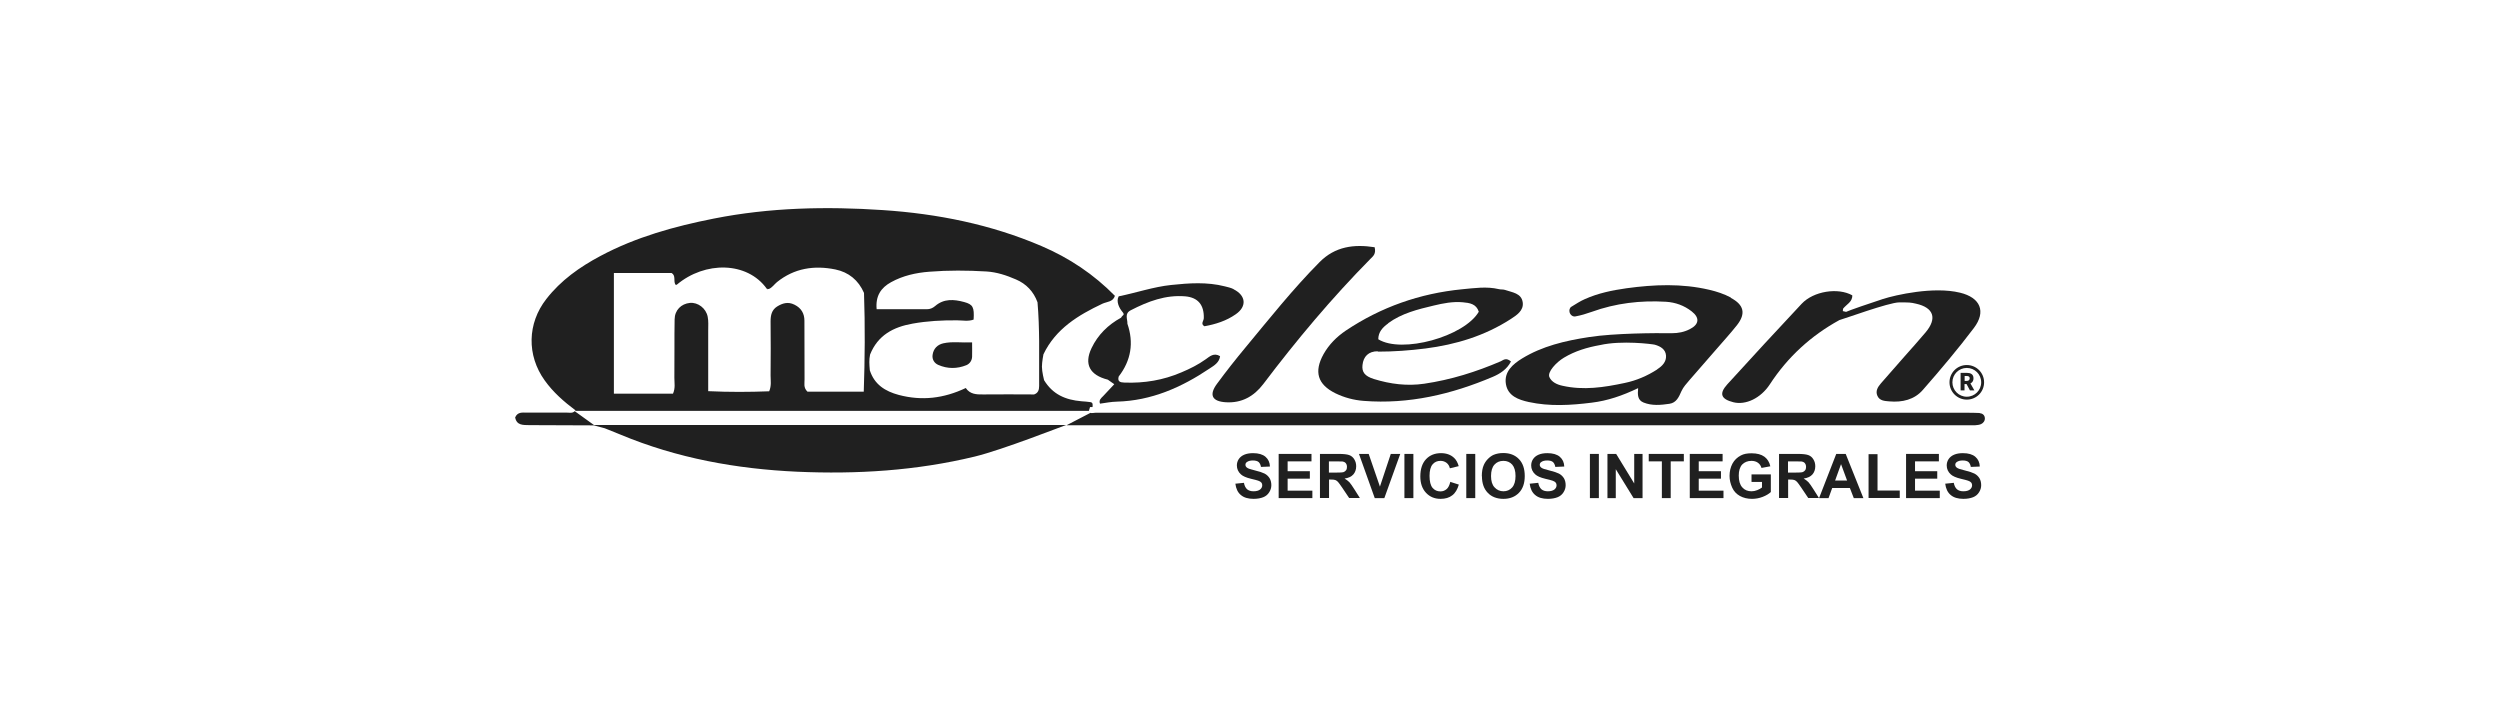 <?xml version="1.0" encoding="UTF-8"?>
<svg id="Capa_1" data-name="Capa 1" xmlns="http://www.w3.org/2000/svg" viewBox="0 0 198 56">
  <defs>
    <style>
      .cls-1 {
        fill: #202020;
      }
    </style>
  </defs>
  <g>
    <path class="cls-1" d="M108.87,19.57c.13,.54-.12,.72-.32,.92-3.07,3.11-5.87,6.45-8.5,9.93-.74,.97-1.7,1.51-2.94,1.44-1.12-.06-1.38-.58-.72-1.47,.72-.98,1.48-1.94,2.26-2.88,1.9-2.29,3.75-4.62,5.85-6.74,1.24-1.26,2.74-1.44,4.37-1.19Z"/>
    <path class="cls-1" d="M137.09,23.57c-.54-.29-1.12-.48-1.72-.62-2.17-.51-4.36-.42-6.55-.12-1.13,.16-2.25,.39-3.3,.86-.37,.16-.71,.39-1.06,.6-.15,.09-.19,.28-.15,.44,.06,.22,.26,.37,.46,.33,.44-.08,.87-.21,1.29-.36,1.91-.69,3.87-.92,5.89-.8,.76,.05,1.44,.3,2.03,.76,.66,.51,.59,1.04-.15,1.41-.44,.23-.92,.32-1.42,.32-1.31-.02-4.55,0-6.52,.3s-3.75,.73-5.34,1.7c-.73,.45-1.45,1.06-1.28,2.04,.16,.93,.99,1.23,1.81,1.41,1.66,.36,3.32,.26,4.99,.05,1.24-.15,2.42-.55,3.67-1.15-.05,.54-.04,.95,.43,1.14,.67,.27,1.37,.2,2.05,.1,.55-.08,.75-.54,.95-1,.15-.33,.41-.61,.64-.88,.69-.8,1.39-1.6,2.09-2.4,.56-.65,1.14-1.28,1.67-1.95,.72-.92,.55-1.61-.49-2.16Zm-5.84,5.69c-.79,.51-1.65,.88-2.57,1.07-1.64,.35-3.27,.6-4.94,.22-.42-.09-.86-.29-1.03-.69s.55-1.17,1.15-1.53c.88-.53,1.85-.82,2.86-1,1.72-.39,4.14-.08,4.34-.03,.46,.13,.86,.37,.89,.87,.03,.49-.31,.83-.69,1.07Z"/>
    <path class="cls-1" d="M109.12,27.85c1.27,0,2.52-.09,3.78-.25,2.41-.31,4.69-1,6.75-2.33,.46-.3,1.04-.67,.95-1.32-.1-.74-.84-.79-1.41-.99-.15-.05-.33-.02-.48-.06-.97-.23-1.94-.08-2.91,.01-3.35,.33-6.43,1.41-9.22,3.28-.71,.48-1.32,1.09-1.75,1.85-.78,1.4-.48,2.41,.94,3.11,.7,.34,1.45,.54,2.23,.6,3.58,.28,6.96-.52,10.22-1.9,.59-.25,1.13-.6,1.45-1.22-.39-.34-.61-.11-.8-.02-1.95,.84-3.96,1.47-6.07,1.78-1.36,.2-2.68,.03-3.98-.37-.74-.23-.97-.56-.91-1.11,.07-.68,.48-1.09,1.21-1.09Zm.82-2.25c1.08-.79,2.35-1.1,3.61-1.4,.75-.18,1.51-.33,2.3-.26,.54,.05,1.07,.12,1.27,.75-1.15,1.97-6.1,3.34-7.96,2.18,0-.57,.34-.94,.79-1.26Z"/>
    <path class="cls-1" d="M155.23,23.18c-2.08-.51-5.1,.18-6.1,.5s-2.69,.91-2.92,1.02c-.09-.02-.18-.04-.26-.06,.01-.06,.02-.12,.02-.19,.26-.34,.75-.53,.73-1.06-1.12-.63-3.06-.34-4.01,.67-1.98,2.11-3.94,4.24-5.89,6.38-.67,.74-.5,1.17,.49,1.42,.97,.24,2.16-.32,2.88-1.42,1.41-2.16,3.25-3.85,5.51-5.09,.3-.07,3.93-1.4,4.73-1.4s.9,0,1.33,.1c1.41,.31,1.7,1.16,.77,2.27-.55,.65-1.12,1.29-1.69,1.93-.62,.7-1.23,1.4-1.85,2.11-.25,.29-.45,.61-.28,.99,.17,.39,.57,.41,.94,.44,1.03,.09,1.99-.13,2.67-.92,1.39-1.59,2.76-3.21,4.03-4.89,.99-1.31,.52-2.41-1.1-2.8Z"/>
    <g>
      <path class="cls-1" d="M97.7,22.9c-.21-.11-.46-.16-.69-.22-1.41-.36-2.83-.26-4.25-.11-1.42,.15-2.77,.62-4.16,.9-.23,.41,.06,.95,.28,1.21,.25,.3,.03,.24-.09,.48-1.03,.56-1.84,1.36-2.34,2.41-.61,1.28-.14,2.14,1.29,2.5,.16,.11,.31,.22,.51,.36-.3,.32-.59,.64-.88,.94-.17,.17-.36,.32-.25,.6,.44-.06,.88-.15,1.33-.16,2.74-.07,5.13-1.13,7.36-2.63,.35-.23,.76-.47,.82-.97-.49-.3-.82,.02-1.13,.24-.6,.43-1.26,.76-1.93,1.04-1.44,.62-2.95,.87-4.52,.81-.34-.01-.56-.08-.45-.48,.98-1.27,1.21-2.67,.69-4.18,.02-.37-.26-.8,.27-1.07,1.36-.7,2.75-1.23,4.31-1.1,1.02,.09,1.5,.69,1.47,1.73,0,.21-.28,.45,.05,.64,.89-.16,1.74-.43,2.48-.95,.9-.62,.81-1.49-.17-1.98Z"/>
      <path class="cls-1" d="M74.71,27.19c-.47,.11-.78,.42-.85,.92-.05,.37,.15,.66,.45,.79,.73,.32,1.49,.32,2.23,.02,.26-.11,.44-.36,.45-.67,.01-.32,0-.64,0-1.13-.85,.03-1.57-.09-2.28,.07Z"/>
    </g>
  </g>
  <g>
    <path class="cls-1" d="M60.89,22.87c-.05,0-.1-.01-.16-.02,.02,.02,.03,.04,.05,.06,.04,0,.07-.03,.11-.04Z"/>
    <path class="cls-1" d="M53.61,22.53s-.08-.02-.12-.03c.01,.03,.03,.06,.05,.08,.02-.02,.05-.03,.07-.05Z"/>
  </g>
  <g>
    <path class="cls-1" d="M155.28,29.53h.49c.29,0,.53,.1,.53,.43s-.24,.46-.53,.46h-.18v.5h-.31v-1.39Zm.47,.64c.16,0,.25-.07,.25-.21s-.09-.18-.25-.18h-.15v.39h.15Zm.18-.03l.44,.78h-.35l-.31-.58,.22-.2Z"/>
    <path class="cls-1" d="M155.77,31.65c-.75,0-1.37-.61-1.37-1.37s.61-1.37,1.37-1.37,1.37,.61,1.37,1.37-.61,1.37-1.37,1.37Zm0-2.51c-.63,0-1.14,.51-1.14,1.14s.51,1.14,1.14,1.14,1.14-.51,1.14-1.14-.51-1.14-1.14-1.14Z"/>
  </g>
  <g>
    <path class="cls-1" d="M86.31,32.24h.11s.11,0,.11,0c0-.15,.06-.35-.16-.39-.24-.04-.48-.05-.72-.07-1.27-.11-2.27-.54-2.96-1.67,0,0-.17-.67-.17-1.06s.12-.99,.12-.99c.97-2.02,2.75-3.1,4.68-4.01,.35-.16,.83-.13,.98-.62-1.67-1.7-3.61-3-5.81-3.94-4.01-1.72-8.24-2.56-12.55-2.85-4.48-.3-8.96-.21-13.4,.67-3.13,.62-6.17,1.46-9,2.97-1.63,.87-3.12,1.92-4.27,3.4-1.51,1.93-1.56,4.46-.13,6.45,.67,.94,1.52,1.68,2.44,2.37,0,.02-.02,.02-.03,.04h40.69c.03-.1,.06-.2,.09-.3Zm-17.9-1.22h-4.46c-.34-.33-.22-.67-.23-.98-.01-1.55,0-3.09-.01-4.64,0-.56-.24-1-.79-1.27-.52-.26-.96-.11-1.38,.15-.42,.27-.51,.69-.51,1.17,.02,1.42,.01,2.85,0,4.28,0,.4,.08,.81-.11,1.26-1.57,.06-3.14,.07-4.83-.01,0-1.64,0-3.22,0-4.8,0-.37,.03-.74-.04-1.09-.13-.68-.78-1.16-1.41-1.1-.69,.07-1.2,.57-1.21,1.3-.03,1.55,0,3.09-.02,4.64,0,.4,.09,.81-.11,1.25h-4.68v-9.56h4.57c.35,.21,.14,.61,.29,.9,.04,0,.08,.02,.12,.03,2.23-1.88,5.58-1.85,7.13,.32,.05,0,.1,.02,.16,.02,.27-.11,.43-.37,.65-.55,1.37-1.1,2.94-1.34,4.62-1,1.06,.22,1.83,.85,2.27,1.86,.09,2.61,.07,5.23-.02,7.83Zm13.89-3.98v2.58s0,0,0-.01c0,.32,0,.64,0,.96,0,.31-.08,.56-.4,.67-1.35,0-2.69-.02-4.04,0-.54,.01-1.04-.02-1.37-.51-1.75,.83-3.48,1.03-5.3,.55-1.09-.29-1.94-.83-2.3-1.95-.04-.49-.07-.81,.02-1.25,.61-1.53,1.84-2.18,3.37-2.45,1.17-.21,2.34-.27,3.52-.26,.44,0,.89,.1,1.31-.06,.06-.98-.05-1.2-.75-1.39-.81-.22-1.61-.28-2.3,.32-.2,.17-.4,.25-.66,.25-1.3,0-2.59,0-3.97,0-.1-1.05,.34-1.7,1.14-2.14,.94-.52,1.98-.75,3.03-.83,1.5-.12,3.01-.11,4.52-.02,.83,.05,1.6,.31,2.34,.63,.82,.35,1.4,.96,1.71,1.81,.09,1.04,.12,2.07,.13,3.11h0Z"/>
    <path class="cls-1" d="M45.51,32.57c-.16,.17-.39,.11-.59,.11-1.06,0-2.11,0-3.17,0-.36,0-.75-.08-.95,.38,.12,.64,.63,.6,1.12,.61,1.71,0,3.41,.01,5.12,.02,.29,.08,.57,.16,.86,.23,.41,.17,.83,.33,1.24,.5,4.48,1.87,9.18,2.72,14,2.94,4.73,.21,9.43-.08,14.06-1.2,2.22-.54,6.95-2.41,7.24-2.5H47.04l-1.53-1.1Z"/>
    <path class="cls-1" d="M156.79,32.71c-.37-.02-.74-.02-1.1-.02-22.98,0-45.95,0-68.93,0-.13,0-.27,.05-.4,.01l-1.89,.98c23.78,0,47.57,0,71.35,0,.2,0,.41,.01,.61,0,.16-.01,.33-.03,.47-.09,.19-.09,.32-.27,.3-.49-.02-.23-.19-.36-.41-.38Z"/>
    <path class="cls-1" d="M84.43,33.67h.04s-.02,0-.03,0c0,0,0,0,0,0Z"/>
  </g>
  <g>
    <path class="cls-1" d="M97.83,38.31l.69-.07c.04,.23,.13,.4,.25,.51,.13,.11,.3,.16,.51,.16,.23,0,.4-.05,.52-.14,.12-.1,.17-.21,.17-.34,0-.08-.02-.15-.07-.21-.05-.06-.13-.11-.25-.15-.08-.03-.27-.08-.57-.15-.38-.09-.65-.21-.8-.35-.21-.19-.32-.43-.32-.71,0-.18,.05-.35,.15-.5s.25-.27,.44-.35,.42-.12,.69-.12c.44,0,.77,.1,.99,.29s.34,.45,.35,.77l-.71,.03c-.03-.18-.1-.31-.19-.39-.1-.08-.25-.12-.45-.12s-.37,.04-.48,.13c-.08,.05-.11,.13-.11,.22,0,.08,.04,.15,.11,.21,.09,.08,.31,.15,.65,.23,.34,.08,.6,.17,.76,.25,.17,.09,.29,.21,.39,.36,.09,.15,.14,.34,.14,.56,0,.2-.06,.39-.17,.56-.11,.18-.27,.31-.47,.39s-.46,.13-.76,.13c-.44,0-.78-.1-1.02-.31-.24-.2-.38-.5-.43-.9Z"/>
    <path class="cls-1" d="M101.27,39.45v-3.5h2.6v.59h-1.89v.78h1.76v.59h-1.76v.95h1.96v.59h-2.67Z"/>
    <path class="cls-1" d="M104.54,39.45v-3.5h1.49c.37,0,.65,.03,.82,.09,.17,.06,.31,.17,.41,.34,.1,.16,.15,.34,.15,.55,0,.26-.08,.48-.23,.65-.15,.17-.39,.28-.69,.32,.15,.09,.28,.19,.38,.29,.1,.11,.23,.3,.4,.57l.43,.68h-.85l-.51-.76c-.18-.27-.31-.44-.37-.51s-.14-.12-.21-.15c-.07-.03-.19-.04-.36-.04h-.14v1.46h-.71Zm.71-2.02h.52c.34,0,.55-.01,.64-.04,.08-.03,.15-.08,.2-.15s.07-.16,.07-.26c0-.12-.03-.21-.09-.29s-.15-.12-.27-.14c-.06,0-.23-.01-.52-.01h-.55v.89Z"/>
    <path class="cls-1" d="M108.88,39.45l-1.25-3.5h.77l.89,2.59,.86-2.59h.75l-1.26,3.5h-.76Z"/>
    <path class="cls-1" d="M111.23,39.45v-3.5h.71v3.5h-.71Z"/>
    <path class="cls-1" d="M114.85,38.16l.69,.22c-.11,.38-.28,.67-.52,.85-.24,.19-.55,.28-.93,.28-.47,0-.85-.16-1.15-.48s-.45-.75-.45-1.3c0-.58,.15-1.04,.45-1.36,.3-.32,.7-.48,1.19-.48,.43,0,.78,.13,1.04,.38,.16,.15,.28,.37,.36,.65l-.7,.17c-.04-.18-.13-.33-.26-.43-.13-.1-.29-.16-.48-.16-.26,0-.47,.09-.63,.28-.16,.19-.24,.49-.24,.91,0,.44,.08,.76,.24,.95,.16,.19,.37,.28,.62,.28,.19,0,.35-.06,.49-.18,.14-.12,.23-.31,.29-.56Z"/>
    <path class="cls-1" d="M116.13,39.45v-3.5h.71v3.5h-.71Z"/>
    <path class="cls-1" d="M117.36,37.72c0-.36,.05-.66,.16-.9,.08-.18,.19-.34,.33-.48s.29-.25,.45-.32c.22-.09,.47-.14,.76-.14,.52,0,.93,.16,1.24,.48s.46,.77,.46,1.34-.15,1.01-.46,1.33c-.31,.32-.72,.48-1.23,.48s-.94-.16-1.24-.48c-.31-.32-.46-.76-.46-1.31Zm.73-.02c0,.4,.09,.7,.28,.9,.18,.2,.42,.31,.7,.31s.51-.1,.69-.3c.18-.2,.27-.51,.27-.91s-.09-.7-.26-.9c-.18-.2-.41-.3-.7-.3s-.53,.1-.71,.3c-.18,.2-.27,.5-.27,.91Z"/>
    <path class="cls-1" d="M121.14,38.31l.69-.07c.04,.23,.13,.4,.25,.51,.13,.11,.3,.16,.51,.16,.23,0,.4-.05,.52-.14,.12-.1,.17-.21,.17-.34,0-.08-.02-.15-.07-.21-.05-.06-.13-.11-.25-.15-.08-.03-.27-.08-.57-.15-.38-.09-.65-.21-.8-.35-.21-.19-.32-.43-.32-.71,0-.18,.05-.35,.15-.5s.25-.27,.44-.35,.42-.12,.69-.12c.44,0,.77,.1,.99,.29s.34,.45,.35,.77l-.71,.03c-.03-.18-.1-.31-.19-.39-.1-.08-.25-.12-.45-.12s-.37,.04-.48,.13c-.08,.05-.11,.13-.11,.22,0,.08,.04,.15,.11,.21,.09,.08,.31,.15,.65,.23,.34,.08,.6,.17,.76,.25,.17,.09,.29,.21,.39,.36,.09,.15,.14,.34,.14,.56,0,.2-.06,.39-.17,.56-.11,.18-.27,.31-.47,.39s-.46,.13-.76,.13c-.44,0-.78-.1-1.02-.31-.24-.2-.38-.5-.43-.9Z"/>
    <path class="cls-1" d="M125.92,39.45v-3.5h.71v3.5h-.71Z"/>
    <path class="cls-1" d="M127.31,39.45v-3.5h.69l1.43,2.34v-2.34h.66v3.5h-.71l-1.41-2.29v2.29h-.66Z"/>
    <path class="cls-1" d="M131.62,39.45v-2.91h-1.04v-.59h2.78v.59h-1.04v2.91h-.71Z"/>
    <path class="cls-1" d="M133.83,39.45v-3.5h2.6v.59h-1.89v.78h1.76v.59h-1.76v.95h1.96v.59h-2.67Z"/>
    <path class="cls-1" d="M138.72,38.16v-.59h1.53v1.4c-.15,.14-.36,.27-.64,.38-.28,.11-.57,.16-.85,.16-.37,0-.69-.08-.96-.23-.27-.15-.48-.37-.61-.66s-.21-.6-.21-.93c0-.36,.08-.69,.23-.97,.15-.28,.38-.5,.67-.65,.22-.12,.5-.17,.84-.17,.44,0,.77,.09,1.02,.27,.24,.18,.4,.43,.47,.76l-.7,.13c-.05-.17-.14-.31-.28-.41-.14-.1-.31-.15-.51-.15-.31,0-.55,.1-.74,.29-.18,.2-.27,.49-.27,.87,0,.42,.09,.73,.28,.94,.18,.21,.43,.31,.73,.31,.15,0,.3-.03,.45-.09s.28-.13,.38-.21v-.44h-.81Z"/>
    <path class="cls-1" d="M140.9,39.45v-3.5h1.49c.37,0,.65,.03,.82,.09,.17,.06,.31,.17,.41,.34,.1,.16,.15,.34,.15,.55,0,.26-.08,.48-.23,.65-.15,.17-.39,.28-.69,.32,.15,.09,.28,.19,.38,.29,.1,.11,.23,.3,.4,.57l.43,.68h-.85l-.51-.76c-.18-.27-.31-.44-.37-.51s-.14-.12-.21-.15c-.07-.03-.19-.04-.36-.04h-.14v1.46h-.71Zm.71-2.02h.52c.34,0,.55-.01,.64-.04,.08-.03,.15-.08,.2-.15s.07-.16,.07-.26c0-.12-.03-.21-.09-.29s-.15-.12-.27-.14c-.06,0-.23-.01-.52-.01h-.55v.89Z"/>
    <path class="cls-1" d="M147.59,39.45h-.77l-.31-.8h-1.4l-.29,.8h-.75l1.36-3.5h.75l1.4,3.5Zm-1.3-1.39l-.48-1.3-.47,1.3h.96Z"/>
    <path class="cls-1" d="M147.99,39.45v-3.48h.71v2.88h1.76v.59h-2.47Z"/>
    <path class="cls-1" d="M150.96,39.45v-3.5h2.6v.59h-1.89v.78h1.76v.59h-1.76v.95h1.96v.59h-2.67Z"/>
    <path class="cls-1" d="M154.05,38.31l.69-.07c.04,.23,.13,.4,.25,.51,.13,.11,.3,.16,.51,.16,.23,0,.4-.05,.52-.14,.12-.1,.17-.21,.17-.34,0-.08-.02-.15-.07-.21-.05-.06-.13-.11-.25-.15-.08-.03-.27-.08-.57-.15-.38-.09-.65-.21-.8-.35-.21-.19-.32-.43-.32-.71,0-.18,.05-.35,.15-.5s.25-.27,.44-.35,.42-.12,.69-.12c.44,0,.77,.1,.99,.29s.34,.45,.35,.77l-.71,.03c-.03-.18-.1-.31-.19-.39-.1-.08-.25-.12-.45-.12s-.37,.04-.48,.13c-.08,.05-.11,.13-.11,.22,0,.08,.04,.15,.11,.21,.09,.08,.31,.15,.65,.23,.34,.08,.6,.17,.76,.25,.17,.09,.29,.21,.39,.36,.09,.15,.14,.34,.14,.56,0,.2-.06,.39-.17,.56-.11,.18-.27,.31-.47,.39s-.46,.13-.76,.13c-.44,0-.78-.1-1.02-.31-.24-.2-.38-.5-.43-.9Z"/>
  </g>
</svg>